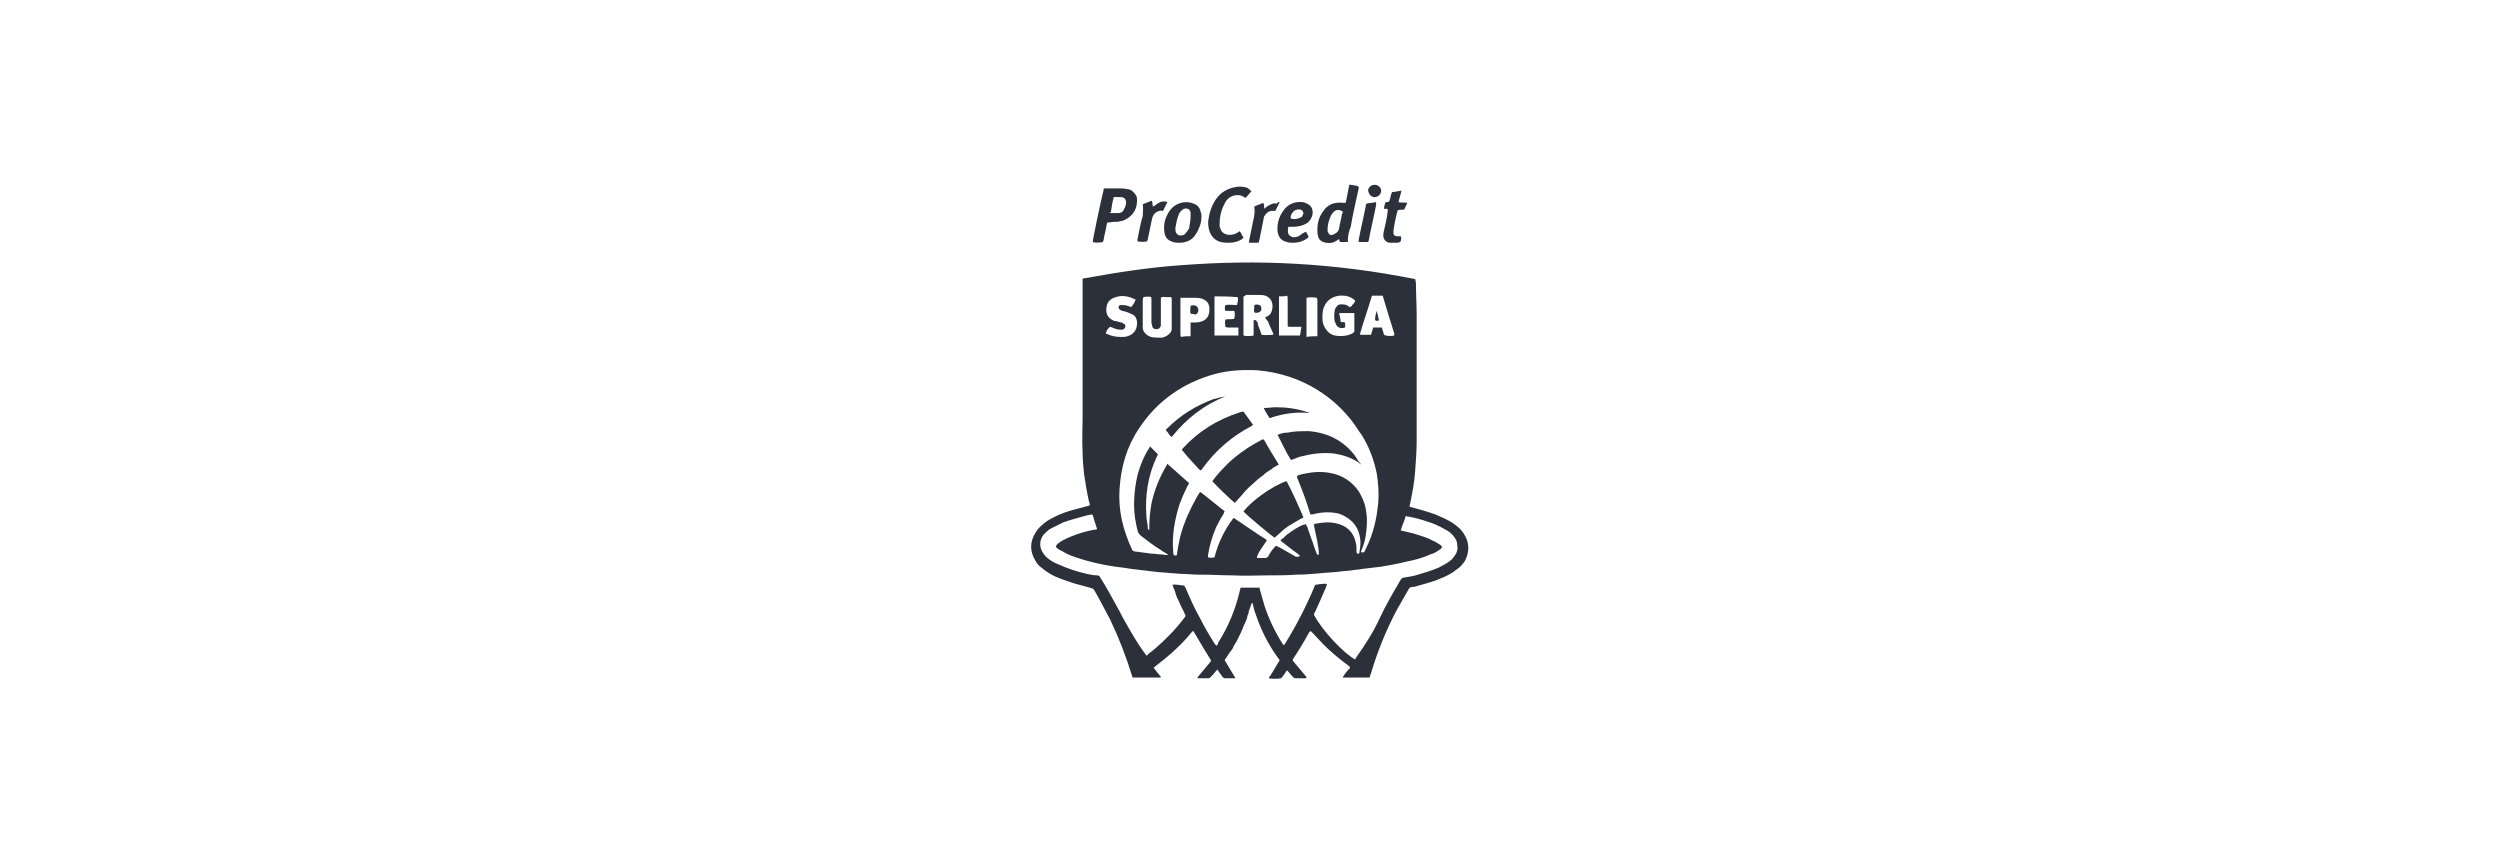<?xml version="1.0" encoding="UTF-8"?>
<!-- Generator: Adobe Illustrator 27.1.1, SVG Export Plug-In . SVG Version: 6.00 Build 0)  -->
<svg xmlns="http://www.w3.org/2000/svg" xmlns:xlink="http://www.w3.org/1999/xlink" version="1.1" id="Layer_1" x="0px" y="0px" viewBox="0 0 345 119" style="enable-background:new 0 0 345 119;" xml:space="preserve">
<style type="text/css">
	.st0{fill:#2B303A;}
</style>
<g>
	<path class="st0" d="M189,93.5c0,0-0.1,0-0.1,0c-1.1,0-2.3,0-3.4,0c-0.1,0-0.1,0-0.2,0c0-0.1,0-0.1,0.1-0.2   c0.2-0.3,0.4-0.6,0.7-0.9c0.1-0.1,0.2-0.2,0.2-0.3c-0.1-0.2-0.2-0.2-0.3-0.3c-1.2-0.9-2.3-1.8-3.4-2.9c-0.5-0.5-1-1.1-1.5-1.6   c-0.1-0.1-0.2-0.2-0.2-0.2c-0.1,0-0.1,0.1-0.2,0.1c-0.7,1.3-1.5,2.6-2.3,3.8c0,0,0,0,0,0.1c0,0.1,0.1,0.2,0.2,0.3   c0.5,0.6,1,1.2,1.5,1.8c0.1,0.1,0.2,0.2,0.2,0.3c0,0.1-0.1,0.1-0.2,0.1c-0.4,0-0.9,0-1.3,0c-0.2,0-0.3-0.1-0.4-0.2   c-0.2-0.2-0.4-0.5-0.6-0.7c-0.1-0.1-0.1-0.1-0.2-0.2c-0.3,0.4-0.5,0.8-0.8,1.1c-0.4,0.1-1.4,0.1-1.7,0c0-0.2,0.2-0.3,0.3-0.5   c0.1-0.2,0.2-0.3,0.3-0.5c0.1-0.2,0.2-0.3,0.3-0.5s0.2-0.3,0.3-0.5c0.1-0.2,0.2-0.3,0.3-0.5c-0.1-0.1-0.2-0.3-0.3-0.4   c-1.3-1.8-2.3-3.8-3-5.9c-0.2-0.5-0.3-0.9-0.4-1.4c0-0.1,0-0.1-0.1-0.2c-0.2,0.2-0.2,0.5-0.3,0.7c-0.1,0.2-0.2,0.5-0.2,0.7   c-0.1,0.2-0.2,0.5-0.2,0.7c-0.1,0.2-0.2,0.5-0.3,0.7c-0.1,0.2-0.2,0.4-0.3,0.7c-0.1,0.2-0.2,0.5-0.3,0.7c-0.1,0.2-0.2,0.4-0.3,0.6   c-0.1,0.2-0.2,0.4-0.3,0.6c-0.1,0.2-0.3,0.4-0.4,0.7c-0.1,0.2-0.2,0.4-0.4,0.6c-0.1,0.2-0.3,0.4-0.4,0.6c-0.1,0.2-0.3,0.4-0.4,0.6   c0.1,0.2,0.2,0.3,0.3,0.5c0.1,0.2,0.2,0.3,0.3,0.5s0.2,0.3,0.3,0.5c0.1,0.2,0.2,0.3,0.3,0.5c0.1,0.2,0.2,0.3,0.3,0.5   c-0.1,0-0.2,0-0.2,0c-0.4,0-0.8,0-1.2,0c-0.2,0-0.3-0.1-0.4-0.2c-0.1-0.2-0.3-0.4-0.5-0.7c-0.1-0.1-0.1-0.2-0.2-0.3   c-0.1,0.1-0.2,0.2-0.2,0.2c-0.2,0.3-0.4,0.5-0.7,0.8c-0.1,0.1-0.2,0.2-0.3,0.2c-0.5,0-1,0-1.5,0c-0.1-0.1,0-0.2,0.1-0.3   c0.5-0.6,1-1.2,1.5-1.8c0.1-0.1,0.2-0.2,0.2-0.3c0-0.1,0-0.1,0-0.1c0,0,0,0,0,0c-0.8-1.3-1.6-2.6-2.4-4c-0.2,0-0.2,0.1-0.3,0.2   c-0.8,1-1.7,1.9-2.7,2.8c-0.7,0.6-1.4,1.2-2.2,1.8c-0.1,0.1-0.2,0.2-0.3,0.2c0.3,0.5,0.7,0.9,1,1.3c0,0.1-0.1,0.1-0.2,0.1   c-0.3,0-0.6,0-1,0c-0.7,0-1.4,0-2.2,0c-0.1,0-0.3,0-0.5,0c0-0.1-0.1-0.2-0.1-0.3c-0.8-2.6-1.8-5.2-3-7.7c-0.7-1.3-1.4-2.7-2.1-3.9   c-0.3-0.5-0.2-0.3-0.7-0.5c-0.7-0.2-1.5-0.4-2.2-0.6c-0.9-0.3-1.8-0.6-2.7-1c-0.6-0.3-1.1-0.6-1.7-1.1c-0.4-0.3-0.7-0.6-0.9-1   c-0.8-1.3-0.8-2.6,0-3.9c0.3-0.5,0.7-0.9,1.2-1.3c0.6-0.5,1.3-0.8,1.9-1.1c1.1-0.5,2.3-0.8,3.5-1.1c0.2-0.1,0.5-0.1,0.7-0.2   c0.1,0,0.1,0,0.2-0.1c0-0.1,0-0.3-0.1-0.4c-0.3-1.3-0.5-2.6-0.7-3.9c-0.1-1-0.2-2-0.2-3c-0.1-1.6,0-3.1,0-4.7c0-6.2,0-12.5,0-18.7   c0-0.2,0-0.3,0-0.5c0.1,0,0.1-0.1,0.1-0.1c0,0,0.1,0,0.2,0c4.4-0.8,8.9-1.5,13.3-1.8c5.2-0.4,10.4-0.5,15.7-0.2   c5.5,0.3,11,1,16.5,2.1c0.1,0,0.1,0,0.1,0.1c0.1,0.1,0,0.3,0.1,0.4c0,1.5,0.1,3,0.1,4.5c0,5.8,0,11.5,0,17.3c0,1.4-0.1,2.7-0.2,4.1   c-0.1,1.6-0.4,3.1-0.7,4.6c0,0.1-0.1,0.3-0.1,0.4c0.1,0,0.2,0.1,0.3,0.1c1.1,0.3,2.2,0.6,3.3,1c0.7,0.3,1.4,0.6,2.1,1   c0.5,0.3,1,0.7,1.4,1.1c0.5,0.6,0.9,1.3,1,2.1c0.1,0.8-0.1,1.6-0.5,2.3c-0.3,0.4-0.6,0.8-1.1,1.1c-0.6,0.5-1.2,0.8-1.9,1.1   c-1.1,0.5-2.2,0.8-3.3,1.1c-0.3,0.1-0.6,0.2-0.9,0.2c-0.2,0-0.4,0.1-0.5,0.3c-0.5,0.9-1.1,1.9-1.6,2.8c-1.5,2.8-2.7,5.8-3.6,8.8   C189.1,93.1,189.1,93.2,189,93.5C189,93.4,189,93.4,189,93.5z M181.3,72.4c0.1,0,0.1-0.1,0.1-0.1c1-0.2,1.9-0.3,2.9-0.1   c1.5,0.3,2.5,1.2,2.8,2.7c0.1,0.4,0.1,0.8,0.1,1.2c0,0.1,0,0.2,0.1,0.3c0.3,0,0.3,0,0.3-0.2c0.1-0.6,0.2-1.3,0.1-1.9   c-0.2-1.4-0.9-2.4-2.2-3.1c-0.7-0.4-1.5-0.5-2.3-0.5c-0.7,0-1.4,0.1-2.1,0.3c-0.1,0-0.1,0-0.2,0c0,0,0,0-0.1-0.1   c-0.5-1.7-1.1-3.3-1.8-5c0,0,0-0.1,0-0.1c0,0,0,0,0,0c0,0,0,0,0-0.1c0,0,0.1,0,0.1-0.1c0.6-0.2,1.3-0.3,1.9-0.4   c0.9-0.1,1.8-0.1,2.7,0.1c1.6,0.3,2.9,1.2,3.8,2.5c0.3,0.5,0.6,1.1,0.8,1.7c0.4,1.4,0.4,2.8,0.2,4.2c-0.1,0.8-0.3,1.5-0.6,2.2   c0,0.1-0.1,0.2-0.1,0.3c0.4,0.1,0.5,0,0.6-0.3c0-0.1,0.1-0.1,0.1-0.2c1-2,1.5-4.1,1.7-6.4c0.1-1.3,0-2.6-0.2-3.9   c-0.4-2-1.1-3.8-2.1-5.4c-0.1-0.1-0.2-0.3-0.3-0.4c-2.9-4.7-8-8-14.1-8.5c-1.9-0.1-3.9,0-5.8,0.5c-4.4,1.2-8,3.7-10.5,7.5   c-1.7,2.5-2.5,5.3-2.7,8.3c-0.1,1.5,0,2.9,0.3,4.3c0.3,1.4,0.8,2.8,1.4,4.1c0.1,0.2,0.2,0.3,0.4,0.3c0.8,0.1,1.6,0.2,2.3,0.3   c0.4,0,0.8,0.1,1.2,0.1c0.3,0,0.7,0.1,1.1,0.1c-0.1-0.1-0.1-0.1-0.2-0.2c-0.3-0.2-0.6-0.3-0.8-0.5c-1-0.6-1.9-1.3-2.8-2   c-0.2-0.2-0.3-0.3-0.4-0.6c-0.3-1.2-0.5-2.4-0.5-3.6c0-1.1,0.1-2.2,0.3-3.3c0.3-1.6,0.9-3.2,1.8-4.6c0-0.1,0.1-0.1,0.1-0.2   c0.3,0.3,0.9,0.9,1.1,1.1c-0.1,0.1-0.1,0.3-0.2,0.4c-1.2,2.6-1.6,5.3-1.4,8.1c0,0.6,0.2,1.1,0.2,1.7c0,0.1,0,0.2,0.2,0.2   c0-0.1,0-0.2,0-0.3c0-1.1,0.1-2.2,0.3-3.3c0.4-1.9,1.1-3.6,2.1-5.3c0-0.1,0.1-0.1,0.1-0.2c0.1,0,0.1,0.1,0.1,0.1   c0.9,0.8,1.8,1.6,2.7,2.4c0.1,0.1,0.1,0.1,0.2,0.2c-0.1,0.1-0.1,0.2-0.2,0.3c-0.4,0.8-0.8,1.7-1.1,2.5c-0.7,2.2-1.1,4.4-0.9,6.7   c0,0.1,0,0.3,0.1,0.4c0.2,0.1,0.2,0.1,0.4,0c0.2-1.5,0.5-3,1.1-4.5c0.4-1.2,1.6-3.5,2.1-4.2c0.1,0,0.1,0.1,0.2,0.1   c1,0.8,2,1.6,3,2.4c0.1,0,0.1,0.1,0.2,0.2c-0.1,0.1-0.1,0.2-0.2,0.4c-0.4,0.6-0.7,1.2-1,1.8c-0.5,1.2-0.9,2.5-1.1,3.8   c0,0.1,0,0.2,0,0.3c0.3,0.1,0.6,0.1,0.9,0c0.5-2,1.4-3.8,2.6-5.4c0.1,0,0.1,0,0.1,0c1.5,1,2.9,2,4.5,3c0,0,0,0,0,0c0,0,0,0,0,0.1   c-0.1,0.1-0.1,0.2-0.2,0.3c-0.4,0.6-0.8,1.1-1.1,1.8c0,0.1-0.1,0.2,0,0.3c0.4,0,0.8,0,1.1,0c0.2,0,0.3-0.1,0.4-0.2   c0.2-0.4,0.5-0.9,0.9-1.3c0.1-0.1,0.1-0.1,0.2-0.2c0.1,0.1,0.2,0.1,0.4,0.2c0.7,0.4,1.4,0.8,2.1,1.2c0.3,0.2,0.5,0.2,0.8,0   c-0.3-0.3-0.6-0.5-0.9-0.7c-0.3-0.2-0.6-0.5-0.9-0.7c-0.3-0.2-0.6-0.5-0.9-0.7c0.1-0.1,0.1-0.2,0.2-0.2c0.3-0.2,0.5-0.5,0.8-0.7   c0.7-0.5,1.4-1,2.2-1.3c0.1,0,0.2,0,0.3-0.1c0.1,0.2,0.1,0.3,0.2,0.4c0.3,1,0.7,1.9,1,2.9c0.1,0.3,0.2,0.5,0.3,0.8   c0.1,0.2,0.1,0.2,0.3,0.1C182,75.4,181.6,73.9,181.3,72.4z M187,91c0.1-0.1,0.1-0.1,0.1-0.2c1.3-1.8,2.5-3.7,3.4-5.7   c0.8-1.7,1.8-3.4,2.8-5.1c0.1-0.2,0.3-0.3,0.5-0.3c0.6-0.1,1.3-0.2,1.9-0.4c1-0.3,2-0.6,2.9-1c0.5-0.3,1-0.5,1.5-0.9   c0.3-0.2,0.5-0.5,0.7-0.8c0.3-0.4,0.4-0.9,0.3-1.4c0-0.5-0.2-0.8-0.5-1.2c-0.3-0.4-0.7-0.7-1.1-0.9c-0.5-0.3-1.1-0.6-1.6-0.8   c-1.1-0.4-2.3-0.8-3.5-1c-0.1,0-0.2,0-0.4-0.1c-0.2,0.7-0.5,1.3-0.7,2c0.1,0,0.3,0.1,0.4,0.1c0.4,0.1,0.9,0.2,1.3,0.3   c0.9,0.3,1.8,0.5,2.7,1c0.3,0.1,0.6,0.3,0.9,0.5c0.2,0.1,0.3,0.2,0.4,0.4c-0.1,0.2-0.2,0.3-0.4,0.4c-0.4,0.3-0.8,0.5-1.2,0.6   c-1.1,0.5-2.2,0.8-3.3,1c-1.2,0.3-2.3,0.5-3.5,0.7c-0.8,0.1-1.6,0.2-2.5,0.3c-0.5,0.1-1,0.1-1.5,0.2c-0.6,0.1-1.3,0.1-1.9,0.2   c-0.8,0.1-1.6,0.1-2.4,0.2c-1.1,0.1-2.2,0.2-3.4,0.2c-1.3,0.1-2.6,0.1-4,0.1c-1.6,0-3.2,0.1-4.8,0c-1.4,0-2.9-0.1-4.3-0.1   c-0.2,0-0.3,0-0.5,0c-0.7,0-1.4-0.1-2.1-0.1c-0.5,0-1.1-0.1-1.6-0.1c-0.7-0.1-1.5-0.1-2.2-0.2c-0.8-0.1-1.7-0.2-2.5-0.3   c-1-0.1-2-0.3-3-0.4c-1.4-0.2-2.8-0.5-4.2-0.9c-0.9-0.3-1.8-0.5-2.7-1c-0.3-0.2-0.6-0.3-0.9-0.5c-0.2-0.1-0.3-0.2-0.4-0.4   c0.1-0.2,0.2-0.3,0.3-0.4c0.2-0.1,0.4-0.3,0.6-0.4c0.4-0.2,0.8-0.4,1.3-0.6c1-0.4,2-0.7,3.1-0.9c0.1,0,0.3,0,0.4-0.1   c-0.2-0.6-0.4-1.2-0.6-1.9c0,0,0,0-0.1-0.1c-0.2,0-0.4,0.1-0.6,0.1c-1.1,0.3-2.3,0.6-3.4,1c-0.6,0.3-1.2,0.6-1.8,0.9   c-0.3,0.2-0.6,0.5-0.9,0.8c-0.6,0.8-0.6,1.8,0,2.6c0.2,0.3,0.5,0.6,0.8,0.8c0.4,0.3,0.8,0.5,1.3,0.7c1.3,0.6,2.6,1,3.9,1.3   c0.5,0.1,0.9,0.2,1.4,0.2c0.2,0,0.3,0.1,0.4,0.2c0,0.1,0.1,0.2,0.1,0.2c0.9,1.4,1.6,2.8,2.4,4.2c0.3,0.5,0.5,1,0.8,1.5   c0.9,1.6,1.8,3.2,2.9,4.7c0.1,0.1,0.2,0.2,0.2,0.3c0.1-0.1,0.2-0.1,0.2-0.2c0.3-0.2,0.6-0.5,0.9-0.7c1.5-1.3,2.9-2.7,4.1-4.3   c0.1-0.1,0.2-0.2,0.2-0.4c-0.2-0.3-0.3-0.7-0.5-1c-0.2-0.4-0.3-0.7-0.5-1.1c-0.2-0.3-0.3-0.7-0.4-1c-0.1-0.4-0.3-0.7-0.4-1.1   c0.6-0.1,1.1,0.1,1.6,0.1c0.1,0.1,0.1,0.2,0.2,0.3c0.6,1.4,1.2,2.8,2,4.2c0.6,1.2,1.3,2.4,2,3.5c0.1,0.1,0.1,0.2,0.3,0.3   c0.1-0.1,0.2-0.2,0.2-0.4c1.4-2.2,2.4-4.6,3-7.2c0-0.1,0.1-0.3,0.1-0.4c0.1,0,0.1,0,0.1,0c0.8,0,1.5,0,2.3,0c0.1,0,0.1,0,0.2,0   c0,0.1,0.1,0.3,0.1,0.4c0.2,0.7,0.4,1.4,0.6,2.1c0.6,1.8,1.4,3.5,2.4,5.1c0.1,0.1,0.1,0.3,0.3,0.3c0,0,0.1-0.1,0.1-0.1   c1.6-2.6,3-5.3,4.2-8.2c0.3,0,0.5-0.1,0.8-0.1c0.3,0,0.5-0.1,0.8,0c0,0,0,0.1,0,0.1c0,0.1-0.1,0.2-0.1,0.3c-0.5,1.2-1,2.3-1.5,3.4   c-0.1,0.1-0.1,0.3-0.2,0.4C182.5,87.1,185.5,90.2,187,91z M171.6,40.9c0,0.1,0,0.1,0,0.2c0,1.7,0,3.4,0,5.1c0,0,0,0.1,0,0.1   c0.3,0.1,1,0.1,1.4,0c0-0.2,0-0.4,0-0.7c0-0.2,0-0.5,0-0.7c0-0.2,0-0.5,0-0.7c0.2-0.1,0.3,0,0.4,0.1c0.1,0.1,0.2,0.3,0.2,0.5   c0.1,0.4,0.3,0.7,0.4,1.1c0,0.1,0.1,0.2,0.1,0.3c0.4,0.1,1.3,0,1.6,0c0-0.1,0-0.1,0-0.2c-0.2-0.5-0.5-1-0.7-1.6   c-0.1-0.1-0.2-0.3-0.3-0.4c0-0.1-0.1-0.1-0.1-0.2c0.1,0,0.1-0.1,0.2-0.1c0.5-0.2,0.7-0.6,0.8-1.2c0-0.1,0-0.2,0-0.3   c0-0.7-0.4-1.2-1-1.4c-0.3-0.1-0.7-0.1-1-0.1c-0.6,0-1.1,0-1.7,0C171.8,40.9,171.7,40.9,171.6,40.9z M185,44.4   c0.2,0.1,0.4,0,0.6,0.1c0,0.2,0.1,0.5,0,0.7c-0.6,0.2-1.1,0-1.3-0.6c0-0.1,0-0.1-0.1-0.2c-0.1-0.5-0.1-1.1,0-1.6   c0-0.1,0.1-0.3,0.2-0.4c0.1-0.2,0.3-0.4,0.6-0.4c0.4,0,0.7,0,1,0.2c0.1,0.1,0.2,0.1,0.3,0.2c0.2-0.1,0.3-0.3,0.4-0.4   c0.1-0.1,0.3-0.3,0.3-0.5c0,0,0-0.1-0.1-0.1c0,0-0.1-0.1-0.1-0.1c-0.4-0.3-0.9-0.5-1.4-0.5c-1.2-0.1-2.3,0.5-2.7,1.6   c-0.2,0.5-0.2,1-0.2,1.6c0,0.6,0.2,1.1,0.6,1.6c0.3,0.4,0.7,0.6,1.1,0.7c0.5,0.1,1.1,0.1,1.6,0c0.4-0.1,0.8-0.2,1.1-0.5   c0-0.1,0-0.2,0-0.3c0-0.8,0-1.5,0-2.3c0,0,0,0,0,0c0,0,0,0,0,0c0,0-0.1,0-0.2,0c-0.6,0-1.2,0-1.8,0c0,0-0.1,0-0.1,0   C184.9,43.7,185,44,185,44.4z M157.8,41c-0.1,0.2-0.1,0.3-0.1,0.5c0,1,0,2.1,0,3.1c0,0.2,0,0.4,0,0.6c0,0.5,0.3,0.8,0.7,1.1   c0.1,0.1,0.3,0.1,0.4,0.2c0.5,0.1,1.1,0.1,1.6,0.1c0.3-0.1,0.6-0.2,0.8-0.4c0.3-0.2,0.5-0.5,0.5-0.8c0-0.2,0-0.3,0-0.5   c0-1.1,0-2.3,0-3.4c0-0.1,0-0.2,0-0.3c0,0,0-0.1-0.1-0.2c-0.2,0-0.5,0-0.7,0c-0.2,0-0.5-0.1-0.7,0.1c0,0.1,0,0.3,0,0.4c0,1,0,2,0,3   c0,0.1,0,0.3,0,0.4c0,0.1-0.1,0.3-0.2,0.4c-0.3,0.2-0.9,0.2-1-0.3c0-0.2-0.1-0.3-0.1-0.5c0-1,0-2,0-3c0-0.1,0-0.3,0-0.4   C158.9,40.9,158.3,40.9,157.8,41z M152.6,46c0.1,0.1,0.2,0.1,0.2,0.1c0.6,0.3,1.3,0.4,1.9,0.4c0.3,0,0.6,0,0.9-0.1   c1-0.3,1.4-1.1,1.3-2.1c-0.1-0.4-0.2-0.7-0.6-0.9c-0.2-0.1-0.5-0.2-0.7-0.3c-0.2-0.1-0.4-0.1-0.7-0.2c-0.1,0-0.3-0.1-0.4-0.2   c-0.2-0.2-0.2-0.5,0.1-0.6c0.1,0,0.3,0,0.4,0c0.3,0,0.6,0.1,0.9,0.2c0.1,0,0.2,0.1,0.2,0.1c0.3-0.4,0.5-0.7,0.6-1c0,0,0,0,0-0.1   c0,0,0,0-0.1,0c-0.8-0.4-1.7-0.6-2.6-0.3c-0.7,0.2-1.2,0.6-1.3,1.4c-0.1,0.6,0,1.4,0.9,1.8c0.1,0.1,0.2,0.1,0.4,0.1   c0.2,0.1,0.4,0.1,0.7,0.2c0.1,0,0.3,0.1,0.4,0.2c0.1,0,0.2,0.1,0.2,0.3c0,0.2-0.1,0.3-0.2,0.4c-0.1,0.1-0.3,0.1-0.4,0.1   c-0.4,0-0.8-0.1-1.2-0.3c-0.1,0-0.2-0.1-0.3-0.1C152.9,45.3,152.7,45.6,152.6,46z M192.4,46.3c0-0.1,0-0.2,0-0.3   c-0.5-1.6-1-3.2-1.5-4.9c0-0.1-0.1-0.2-0.1-0.3c-0.4,0-1.1,0-1.4,0c0,0-0.1,0.1-0.1,0.1c-0.5,1.7-1.1,3.4-1.6,5.1c0,0,0,0.1,0,0.2   c0.5,0,1,0,1.5,0c0.1-0.3,0.2-0.7,0.3-1c0.4,0,0.8,0,1.2,0c0.1,0.3,0.2,0.7,0.3,1C191.3,46.4,192.1,46.4,192.4,46.3z M164.3,46.4   c0-0.3,0-0.7,0-1c0-0.3,0-0.6,0-0.9c0.2,0,0.4,0,0.7,0c0.4,0,0.7-0.1,1-0.2c0.4-0.2,0.7-0.5,0.8-0.9c0.1-0.3,0.1-0.6,0.1-0.8   c0-0.7-0.4-1.2-1.1-1.4c-0.3-0.1-0.7-0.1-1-0.1c-0.5,0-1.1,0-1.6,0c-0.1,0-0.2,0-0.3,0c0,0.1,0,0.3,0,0.4c0,0.5,0,1,0,1.6   c0,1,0,2,0,3c0,0.1,0,0.3,0.1,0.4C163.4,46.4,163.8,46.4,164.3,46.4z M167.6,40.9c0,0.1,0,0.2,0,0.3c0,1.6,0,3.3,0,4.9   c0,0.1,0,0.2,0,0.2c0.1,0,0.1,0,0.2,0c1,0,1.9,0,2.9,0c0.1,0,0.1,0,0.2,0c0-0.4,0-0.7,0-1.1c-0.1,0-0.2,0-0.3,0c-0.4,0-0.7,0-1.1,0   c-0.1,0-0.2,0-0.4-0.1c0-0.3-0.1-0.6,0-1c0.4-0.1,0.8,0,1.2-0.1c0.1-0.2,0.1-0.4,0.1-0.6c0-0.2,0-0.4-0.1-0.5c-0.4,0-0.8,0-1.2,0   c-0.1-0.3-0.1-0.5,0-0.8c0.5-0.1,1,0,1.6,0c0.1-0.4,0.2-0.7,0.1-1.1c0,0-0.1,0-0.1,0C169.6,40.9,168.6,40.9,167.6,40.9z    M176.5,40.9c0,0.1,0,0.2,0,0.3c0,1.6,0,3.3,0,4.9c0,0.1,0,0.2,0,0.2c0.1,0,0.2,0,0.2,0c0.8,0,1.7,0,2.5,0c0.1,0,0.2,0,0.2,0   c0-0.2,0.1-0.4,0.1-0.6c0-0.2,0.1-0.4,0.1-0.6c-0.1,0-0.2,0-0.4,0c-0.4,0-0.8,0-1.2,0c-0.1,0-0.2,0-0.3-0.1c0-0.2,0-0.3,0-0.5   c0-1.1,0-2.2,0-3.3c0-0.1,0-0.3-0.1-0.4C177.4,40.9,177,40.9,176.5,40.9z M181.8,46.4c0-0.2,0-0.3,0-0.4c0-0.7,0-1.4,0-2.1   c0-0.8,0-1.6,0-2.4c0-0.1,0-0.3-0.1-0.4c-0.4-0.1-1.1-0.1-1.4,0c0,0.1,0,0.2,0,0.3c0,1.6,0,3.3,0,4.9c0,0.1,0,0.2,0,0.2   C180.7,46.4,181.4,46.4,181.8,46.4z"></path>
	<path class="st0" d="M152.4,26c0.1,0,0.2,0,0.3,0c0.6,0,1.2,0,1.8,0c0.3,0,0.7,0,1,0.1c0.3,0,0.6,0.1,0.8,0.3   c0.3,0.3,0.6,0.6,0.6,1c0.1,1.2-0.4,2.3-1.6,2.9c-0.3,0.2-0.7,0.2-1,0.3c-0.4,0-0.8,0-1.2,0.1c-0.1,0-0.2,0-0.3,0   c0,0.1-0.1,0.3-0.1,0.4c-0.1,0.7-0.3,1.3-0.4,2c0,0.1-0.1,0.2-0.1,0.3c-0.4,0.1-1.2,0.1-1.4,0c0-0.4,1.1-5.6,1.5-7.2   C152.3,26.1,152.3,26,152.4,26z M153.2,29.4c0.1,0,0.1,0,0.2,0c0.3,0,0.7,0,1,0c0.3,0,0.6-0.2,0.7-0.5c0.2-0.3,0.3-0.7,0.3-1   c0-0.4-0.3-0.7-0.7-0.7c-0.3,0-0.5,0-0.8,0c-0.1,0-0.2,0-0.2,0c-0.2,0.7-0.3,1.4-0.4,2.1C153.1,29.3,153.1,29.3,153.2,29.4z"></path>
	<path class="st0" d="M186,33.4c-0.4,0-0.7,0-1.1,0c0-0.1-0.1-0.3-0.1-0.4c-0.1,0-0.1,0.1-0.2,0.1c-0.5,0.4-1,0.5-1.6,0.4   c-0.6-0.1-1-0.4-1.1-0.9c-0.1-0.3-0.1-0.6-0.1-0.9c0-0.9,0.2-1.7,0.7-2.4c0.2-0.3,0.4-0.6,0.7-0.8c0.6-0.5,1.4-0.6,2.2-0.5   c0.1,0,0.2,0,0.3,0c0.2-0.8,0.3-1.6,0.5-2.5c0.2,0,0.5,0,0.7,0.1c0.2,0,0.4,0,0.6,0.2c0,0.1,0,0.2,0,0.2c-0.4,1.8-0.8,3.5-1.1,5.3   C186.1,32,186,32.6,186,33.4z M185.3,29.2c-0.4-0.3-0.9-0.3-1.2,0c-0.1,0.1-0.3,0.3-0.4,0.5c-0.3,0.6-0.5,1.3-0.5,2   c0,0.1,0,0.3,0.1,0.4c0.1,0.3,0.3,0.4,0.6,0.3c0.5-0.2,0.8-0.4,0.9-0.9c0.1-0.7,0.3-1.3,0.4-2C185.3,29.4,185.3,29.3,185.3,29.2z"></path>
	<path class="st0" d="M172.7,26.4c-0.3,0.3-0.5,0.6-0.8,0.9c-0.1,0-0.1,0-0.2-0.1c-0.7-0.5-1.8-0.3-2.4,0.4   c-0.1,0.1-0.2,0.3-0.3,0.5c-0.5,0.9-0.7,1.9-0.7,2.9c0,0.2,0,0.3,0.1,0.5c0.1,0.4,0.4,0.8,1.1,0.9c0.4,0,0.7,0,1.1-0.2   c0.2-0.1,0.3-0.2,0.5-0.3c0.2,0.3,0.3,0.6,0.5,0.9c-0.1,0.1-0.1,0.1-0.2,0.2c-0.5,0.3-1.1,0.5-1.7,0.5c-0.4,0-0.8,0-1.2-0.1   c-0.9-0.2-1.5-0.9-1.7-1.9c-0.1-0.5-0.1-1,0-1.4c0.1-0.8,0.4-1.6,0.8-2.3c0.6-1,1.4-1.6,2.5-1.9c0.7-0.2,1.3-0.2,2,0   C172.4,26.1,172.5,26.2,172.7,26.4z"></path>
	<path class="st0" d="M165.8,29.9c0,0.6-0.1,1.1-0.4,1.7c-0.1,0.3-0.3,0.6-0.5,0.9c-0.5,0.7-1.3,1-2.1,1c-0.3,0-0.6,0-0.9-0.1   c-0.7-0.2-1.1-0.6-1.2-1.3c-0.2-1.1,0.1-2.1,0.7-3c0.5-0.7,1.2-1.1,2.1-1.2c0.4,0,0.8,0,1.2,0.2c0.6,0.2,0.9,0.6,1,1.2   C165.8,29.4,165.8,29.6,165.8,29.9z M164.3,29.8c0-0.2,0-0.3,0-0.5c-0.1-0.4-0.4-0.6-0.8-0.5c-0.2,0-0.4,0.2-0.5,0.3   c-0.2,0.2-0.3,0.4-0.4,0.7c-0.2,0.5-0.3,1.1-0.4,1.7c0,0.2,0,0.4,0.1,0.6c0.1,0.2,0.2,0.3,0.5,0.4c0.3,0,0.6,0,0.8-0.3   c0.2-0.2,0.4-0.5,0.5-0.7C164.2,30.9,164.3,30.4,164.3,29.8z"></path>
	<path class="st0" d="M180.2,32c0,0,0.1,0.1,0.1,0.1c0.1,0.2,0.2,0.4,0.3,0.6c-0.1,0.1-0.1,0.1-0.2,0.2c-0.6,0.4-1.2,0.6-1.9,0.6   c-0.3,0-0.6,0-0.9-0.1c-0.9-0.2-1.2-0.8-1.3-1.5c-0.1-1.2,0.3-2.3,1.1-3.2c0.7-0.7,1.5-0.9,2.4-0.8c0.1,0,0.2,0,0.3,0.1   c0.8,0.2,1.2,0.9,1,1.7c-0.1,0.4-0.3,0.7-0.6,1c-0.3,0.2-0.5,0.3-0.8,0.4c-0.6,0.2-1.1,0.2-1.7,0.2c-0.1,0-0.1,0-0.2,0   c-0.1,0.3-0.1,0.6,0,1c0.1,0.2,0.3,0.3,0.5,0.4c0.3,0.1,0.6,0,0.9-0.1C179.6,32.3,179.9,32.1,180.2,32z M178.1,30.1   c0.1,0,0.1,0.1,0.2,0.1c0.4,0.1,0.8,0,1.2-0.2c0.1,0,0.2-0.1,0.2-0.2c0.2-0.2,0.2-0.4,0.1-0.6c-0.1-0.2-0.3-0.3-0.5-0.3   c-0.4,0-0.7,0.1-0.9,0.4C178.2,29.5,178.1,29.8,178.1,30.1z"></path>
	<path class="st0" d="M193.4,26.3c-0.1,0.6-0.3,1-0.4,1.6c0.4,0.1,0.8,0,1.2,0.1c-0.1,0.3-0.3,0.6-0.4,0.9c-0.3,0.1-0.6,0-0.9,0.1   c0,0.1-0.1,0.2-0.1,0.3c-0.2,0.8-0.4,1.7-0.5,2.5c0,0.1,0,0.3,0,0.4c0,0.2,0.1,0.3,0.4,0.4c0.2,0,0.4,0,0.6,0   c0.1,0.2,0.1,0.2,0,0.7c-0.2,0.2-0.4,0.2-0.6,0.2c-0.3,0-0.6,0-0.9,0c-0.2,0-0.4-0.1-0.5-0.2c-0.2-0.1-0.4-0.4-0.4-0.7   c0-0.3,0-0.5,0.1-0.8c0.2-0.9,0.4-1.7,0.5-2.6c0-0.1,0-0.2,0-0.3c-0.1-0.2-0.3,0-0.5-0.1c0-0.3,0.1-0.6,0.2-0.9   c0.2,0,0.3,0,0.5-0.1c0.2-0.4,0.2-0.9,0.4-1.3C192.4,26.5,192.9,26.4,193.4,26.3z"></path>
	<path class="st0" d="M157.7,28.2c0.4-0.2,0.8-0.3,1.2-0.5c0.2,0.2,0.1,0.5,0.2,0.8c0.1,0,0.1-0.1,0.2-0.1c0.2-0.1,0.4-0.3,0.6-0.4   c0.3-0.2,0.6-0.2,0.9-0.2c0.1,0,0.2,0.1,0.3,0.1c-0.2,0.4-0.4,0.8-0.6,1.2c-0.1,0-0.1,0-0.1,0c-0.4-0.1-0.7,0.1-1,0.3   c-0.2,0.2-0.3,0.4-0.4,0.7c-0.2,1-0.4,1.9-0.6,2.9c0,0.1-0.1,0.2-0.1,0.3c-0.3,0.1-1,0.1-1.3,0c-0.1-0.1,0-0.3,0-0.4   c0.2-1,0.4-2.1,0.7-3.1C157.7,29.3,157.8,28.8,157.7,28.2z"></path>
	<path class="st0" d="M176.6,27.9c-0.2,0.4-0.4,0.8-0.6,1.2c-0.1,0-0.3,0-0.4,0c-0.2,0-0.3,0-0.5,0.1c-0.2,0.1-0.4,0.3-0.6,0.6   c-0.1,0.1-0.1,0.2-0.1,0.3c-0.2,1-0.4,2-0.6,3c0,0.1-0.1,0.2-0.1,0.4c-0.4,0-0.9,0-1.3,0c-0.1-0.1,0-0.3,0-0.4c0.2-1,0.4-2,0.6-2.9   c0.1-0.5,0.2-1.1,0.1-1.6c0,0,0-0.1,0-0.1c0.4-0.2,0.8-0.3,1.2-0.5c0.2,0.2,0.1,0.5,0.2,0.8c0.1-0.1,0.2-0.1,0.2-0.2   c0.2-0.1,0.4-0.3,0.7-0.4c0.2-0.1,0.5-0.2,0.8-0.1C176.4,27.8,176.5,27.9,176.6,27.9z"></path>
	<path class="st0" d="M188.8,33.4c-0.5,0-0.9,0-1.3,0c0-0.1,0-0.2,0-0.3c0.3-1.6,0.7-3.2,1-4.8c0,0,0-0.1,0-0.1c0,0,0.1-0.1,0.1-0.1   c0.4-0.1,0.8-0.1,1.3-0.2c0,0.1,0,0.3,0,0.4c-0.3,1.6-0.7,3.2-1,4.8C188.9,33.1,188.9,33.2,188.8,33.4z"></path>
	<path class="st0" d="M189.7,25.5c0.5,0,0.9,0.4,0.9,0.8c0,0.5-0.4,0.9-0.9,0.9c-0.5,0-0.8-0.4-0.9-0.9   C188.8,26,189.1,25.5,189.7,25.5z"></path>
	<path class="st0" d="M170.4,69.4c-0.4-0.3-2.7-2.5-3.1-3c0.4-0.6,1.8-2.2,3-3.2c1.2-1,2.6-1.9,4-2.6c0.1,0.1,0.1,0.1,0.2,0.2   c0.6,1.1,1.3,2.2,1.9,3.2c0,0,0,0.1,0.1,0.1c-0.4,0.2-0.8,0.4-1.1,0.7c-0.4,0.2-0.8,0.5-1.1,0.8c-0.4,0.3-0.7,0.5-1,0.8   c-0.3,0.3-0.7,0.6-1,0.9c-0.3,0.3-0.6,0.6-0.9,1C171,68.7,170.7,69.1,170.4,69.4z"></path>
	<path class="st0" d="M171.6,70.6c1-1.4,3.9-3.5,5.9-4.2c0,0,0.1,0.1,0.1,0.1c0.8,1.5,1.5,3.1,2.2,4.7c0,0,0,0.1,0.1,0.2   c-0.4,0.2-0.8,0.4-1.1,0.6c-0.3,0.2-0.7,0.4-1,0.6c-0.3,0.2-0.7,0.5-1,0.8c-0.3,0.3-0.6,0.5-0.9,0.8   C175.4,73.9,172.3,71.3,171.6,70.6z"></path>
	<path class="st0" d="M171.6,56.8c0.4,0.6,0.9,1.2,1.3,1.8c0,0.1-0.1,0.1-0.2,0.2c-2.7,1.4-5,3.4-6.8,5.9c0,0.1-0.1,0.1-0.2,0.2   c-0.1,0-0.1-0.1-0.2-0.1c-0.8-0.9-1.6-1.7-2.3-2.6c0,0,0,0-0.1-0.1c0-0.1,0.1-0.1,0.1-0.2c2.2-2.4,4.8-4,7.9-5   C171.4,56.8,171.5,56.8,171.6,56.8z"></path>
	<path class="st0" d="M176.3,60c0.5-0.2,0.9-0.3,1.4-0.3c0.9-0.2,1.9-0.2,2.9-0.2c2.6,0.2,4.8,1.3,6.4,3.4c0.2,0.3,0.4,0.7,0.7,1   c0,0.1,0.1,0.1,0.1,0.2c-0.1-0.1-0.2-0.1-0.2-0.2c-1-0.7-2.2-1.1-3.4-1.3c-1.6-0.2-3.1,0-4.7,0.4c-0.4,0.1-0.8,0.3-1.1,0.4   c-0.1,0-0.1,0-0.2,0.1c0,0-0.1-0.1-0.1-0.1C177.4,62.3,176.9,61.1,176.3,60z"></path>
	<path class="st0" d="M169.1,54.7c-3,1.2-5.4,3.1-7.4,5.6c-0.2-0.1-0.3-0.3-0.4-0.4c-0.1-0.2-0.2-0.3-0.4-0.5c0-0.2,0.1-0.2,0.2-0.3   c1.8-1.8,3.9-3.1,6.3-4C168.1,54.9,168.6,54.8,169.1,54.7z"></path>
	<path class="st0" d="M180.7,57c-1.9-0.2-3.7,0.1-5.5,0.7c-0.2-0.3-0.7-1.1-0.8-1.4c0,0,0,0,0.1,0c0.5,0,1.1-0.1,1.6-0.1   c1.5,0,2.9,0.2,4.4,0.7C180.5,56.9,180.6,56.9,180.7,57L180.7,57z"></path>
	<path class="st0" d="M180.7,57.1c0,0,0.1,0,0.1,0c0,0,0,0,0,0C180.8,57.1,180.7,57.1,180.7,57.1C180.7,57,180.7,57.1,180.7,57.1z"></path>
	<path class="st0" d="M173.1,43.1c-0.1-0.3,0-0.6,0-1c0.2-0.1,0.5-0.1,0.7,0c0.1,0,0.2,0.1,0.2,0.2c0.1,0.2,0.1,0.4,0,0.6   c-0.1,0.1-0.2,0.2-0.3,0.2C173.4,43.2,173.3,43.2,173.1,43.1z"></path>
	<path class="st0" d="M190,42.9c0.1,0.5,0.2,0.8,0.3,1.3c-0.2,0.1-0.4,0.1-0.5,0C189.7,44,189.8,43.5,190,42.9z"></path>
	<path class="st0" d="M164.3,43.3c-0.1-0.4,0-0.7,0-1.1c0.3-0.1,0.5-0.1,0.7,0c0.1,0,0.2,0.1,0.3,0.3c0.1,0.2,0.1,0.4,0,0.6   c-0.1,0.2-0.2,0.3-0.4,0.3C164.7,43.3,164.5,43.3,164.3,43.3z"></path>
</g>
</svg>

